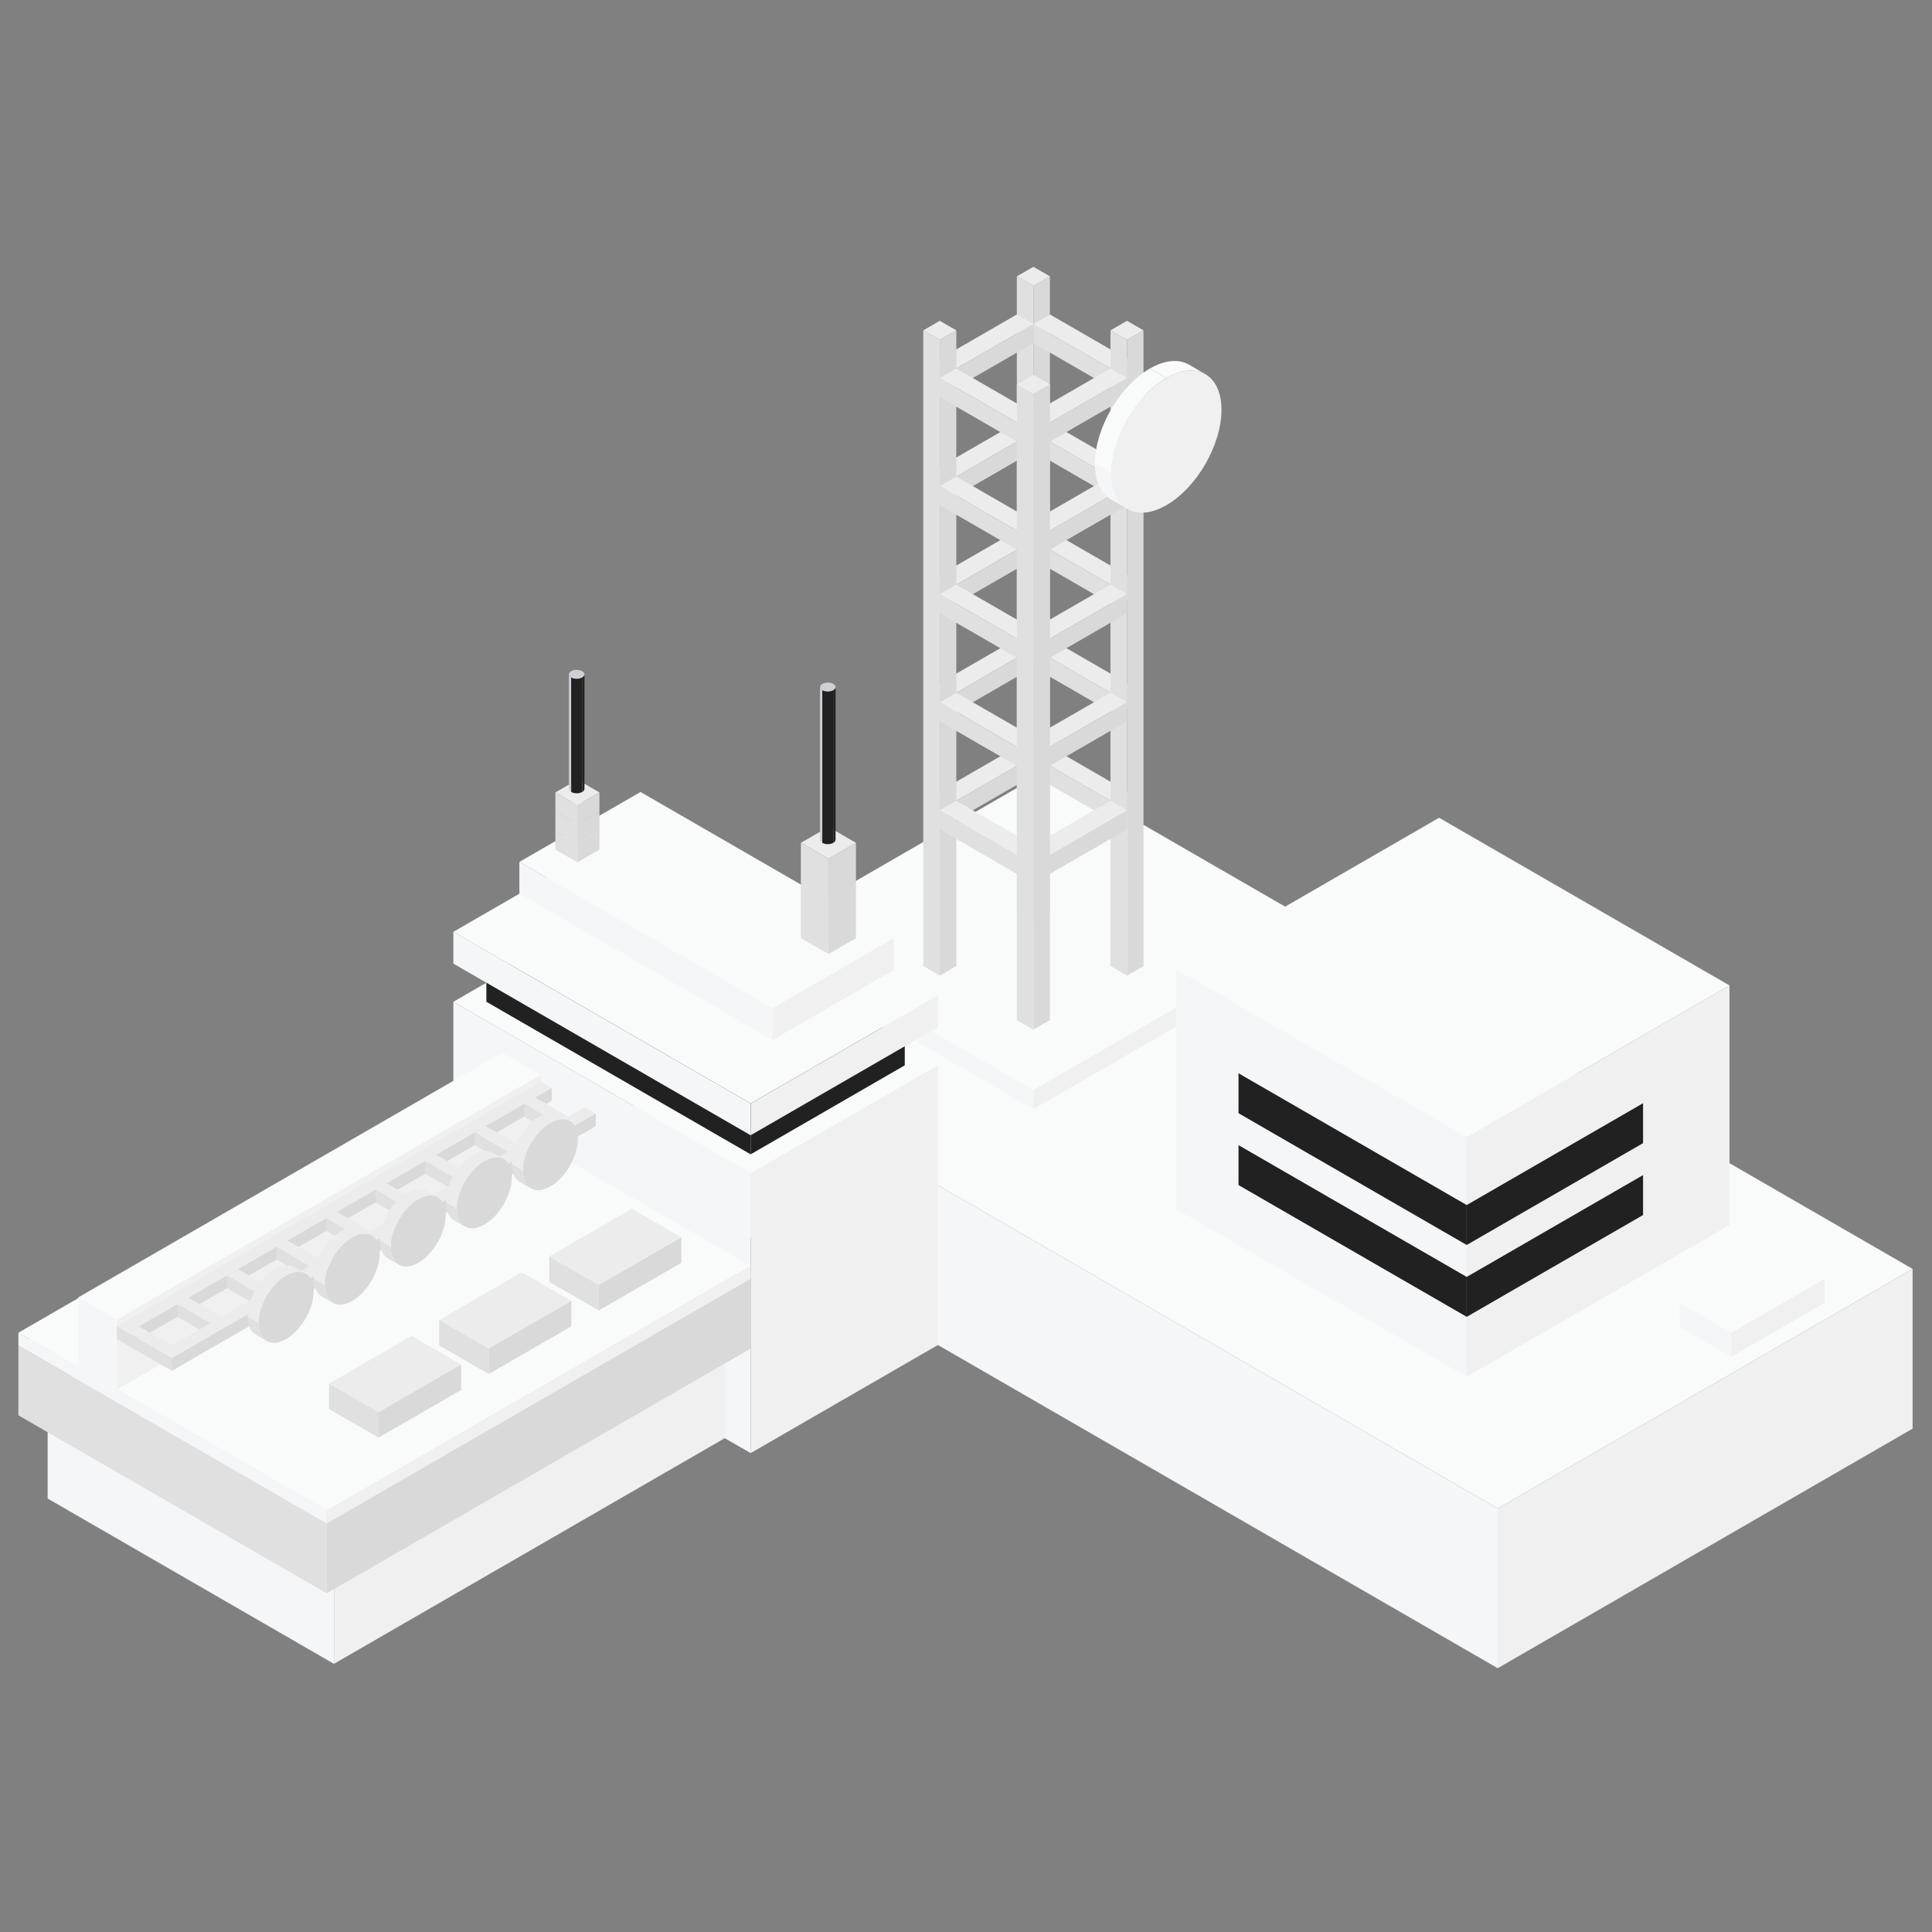<svg width="210" height="210" viewBox="0 0 210 210" fill="none" xmlns="http://www.w3.org/2000/svg">
<rect x="0" y="0" width="210" height="210" fill="#808080" stroke="none"/>
<rect width="108.494" height="52.077" transform="matrix(0.866 0.5 -0.866 0.5 113.938 83.68)" fill="#F9FAFA"/>
<rect width="108.494" height="17.359" transform="matrix(0.866 0.5 0 1 68.836 109.719)" fill="#F5F6F8"/>
<rect width="52.077" height="17.359" transform="matrix(0.866 -0.5 0 1 162.793 163.967)" fill="#F0F0F0"/>
<rect width="27.639" height="27.639" transform="matrix(0.866 0.5 -0.866 0.5 112.328 90.84)" fill="#F9FAFA"/>
<rect width="27.639" height="2.073" transform="matrix(0.866 0.5 0 1 88.391 104.66)" fill="#F5F6F8"/>
<rect width="27.639" height="2.073" transform="matrix(0.866 -0.5 0 1 112.328 118.48)" fill="#F0F0F0"/>
<rect width="2.073" height="2.073" transform="matrix(0.866 0.5 -0.866 0.5 112.324 29)" fill="#ECECEC"/>
<rect width="2.073" height="69.097" transform="matrix(0.866 0.5 0 1 110.527 30.035)" fill="#E0E0E0"/>
<rect width="2.073" height="69.097" transform="matrix(0.866 -0.5 0 1 112.324 31.07)" fill="#D9D9D9"/>
<rect width="2.073" height="10.365" transform="matrix(0.866 0.5 -0.866 0.5 110.527 34.182)" fill="#ECECEC"/>
<rect width="2.073" height="2.073" transform="matrix(0.866 0.5 0 1 101.551 39.363)" fill="#E0E0E0"/>
<rect width="10.365" height="2.073" transform="matrix(0.866 -0.5 0 1 103.348 40.4)" fill="#D9D9D9"/>
<rect width="10.365" height="2.073" transform="matrix(0.866 0.5 -0.866 0.5 114.125 34.182)" fill="#ECECEC"/>
<rect width="10.365" height="2.073" transform="matrix(0.866 0.5 0 1 112.332 35.217)" fill="#E0E0E0"/>
<rect width="2.073" height="2.073" transform="matrix(0.866 -0.5 0 1 121.305 40.4)" fill="#D9D9D9"/>
<rect width="2.073" height="10.365" transform="matrix(0.866 0.5 -0.866 0.5 110.527 45.928)" fill="#ECECEC"/>
<rect width="2.073" height="2.073" transform="matrix(0.866 0.5 0 1 101.551 51.109)" fill="#E0E0E0"/>
<rect width="10.365" height="2.073" transform="matrix(0.866 -0.5 0 1 103.348 52.147)" fill="#D9D9D9"/>
<rect width="10.365" height="2.073" transform="matrix(0.866 0.5 -0.866 0.5 114.125 45.928)" fill="#ECECEC"/>
<rect width="10.365" height="2.073" transform="matrix(0.866 0.5 0 1 112.332 46.965)" fill="#E0E0E0"/>
<rect width="2.073" height="2.073" transform="matrix(0.866 -0.5 0 1 121.305 52.147)" fill="#D9D9D9"/>
<rect width="10.365" height="2.073" transform="matrix(0.866 0.5 -0.866 0.5 114.125 57.674)" fill="#ECECEC"/>
<rect width="10.365" height="2.073" transform="matrix(0.866 0.5 0 1 112.332 58.713)" fill="#E0E0E0"/>
<rect width="2.073" height="2.073" transform="matrix(0.866 -0.5 0 1 121.305 63.895)" fill="#D9D9D9"/>
<rect width="10.365" height="2.073" transform="matrix(0.866 0.5 -0.866 0.5 114.125 69.42)" fill="#ECECEC"/>
<rect width="10.365" height="2.073" transform="matrix(0.866 0.5 0 1 112.332 70.455)" fill="#E0E0E0"/>
<rect width="2.073" height="2.073" transform="matrix(0.866 -0.5 0 1 121.305 75.639)" fill="#D9D9D9"/>
<rect width="10.365" height="2.073" transform="matrix(0.866 0.5 -0.866 0.5 114.125 81.168)" fill="#ECECEC"/>
<rect width="10.365" height="2.073" transform="matrix(0.866 0.5 0 1 112.332 82.203)" fill="#E0E0E0"/>
<rect width="2.073" height="2.073" transform="matrix(0.866 -0.5 0 1 121.305 87.385)" fill="#D9D9D9"/>
<rect width="2.073" height="10.365" transform="matrix(0.866 0.5 -0.866 0.5 110.527 57.674)" fill="#ECECEC"/>
<rect width="2.073" height="2.073" transform="matrix(0.866 0.5 0 1 101.551 62.857)" fill="#E0E0E0"/>
<rect width="10.365" height="2.073" transform="matrix(0.866 -0.5 0 1 103.348 63.895)" fill="#D9D9D9"/>
<rect width="2.073" height="10.365" transform="matrix(0.866 0.5 -0.866 0.5 110.527 69.42)" fill="#ECECEC"/>
<rect width="2.073" height="2.073" transform="matrix(0.866 0.5 0 1 101.551 74.603)" fill="#E0E0E0"/>
<rect width="10.365" height="2.073" transform="matrix(0.866 -0.5 0 1 103.348 75.639)" fill="#D9D9D9"/>
<rect width="2.073" height="10.365" transform="matrix(0.866 0.5 -0.866 0.5 110.527 81.168)" fill="#ECECEC"/>
<rect width="2.073" height="2.073" transform="matrix(0.866 0.5 0 1 101.551 86.35)" fill="#E0E0E0"/>
<rect width="10.365" height="2.073" transform="matrix(0.866 -0.5 0 1 103.348 87.385)" fill="#D9D9D9"/>
<rect width="2.073" height="2.073" transform="matrix(0.866 0.5 -0.866 0.5 102.152 34.871)" fill="#ECECEC"/>
<rect width="2.073" height="69.097" transform="matrix(0.866 0.5 0 1 100.355 35.908)" fill="#E0E0E0"/>
<rect width="2.073" height="69.097" transform="matrix(0.866 -0.5 0 1 102.152 36.945)" fill="#D9D9D9"/>
<rect width="10.365" height="2.073" transform="matrix(0.866 0.5 -0.866 0.5 103.945 75.295)" fill="#ECECEC"/>
<rect width="10.365" height="2.073" transform="matrix(0.866 0.5 0 1 102.148 76.332)" fill="#E0E0E0"/>
<rect width="2.073" height="2.073" transform="matrix(0.866 -0.5 0 1 111.129 81.514)" fill="#D9D9D9"/>
<rect width="10.365" height="2.073" transform="matrix(0.866 0.5 -0.866 0.5 103.945 87.039)" fill="#ECECEC"/>
<rect width="10.365" height="2.073" transform="matrix(0.866 0.5 0 1 102.148 88.076)" fill="#E0E0E0"/>
<rect width="2.073" height="2.073" transform="matrix(0.866 -0.5 0 1 111.129 93.26)" fill="#D9D9D9"/>
<rect width="10.365" height="2.073" transform="matrix(0.866 0.5 -0.866 0.5 103.945 63.547)" fill="#ECECEC"/>
<rect width="10.365" height="2.073" transform="matrix(0.866 0.5 0 1 102.148 64.584)" fill="#E0E0E0"/>
<rect width="2.073" height="2.073" transform="matrix(0.866 -0.5 0 1 111.129 69.766)" fill="#D9D9D9"/>
<rect width="10.365" height="2.073" transform="matrix(0.866 0.5 -0.866 0.5 103.945 40.055)" fill="#ECECEC"/>
<rect width="10.365" height="2.073" transform="matrix(0.866 0.5 0 1 102.148 41.092)" fill="#E0E0E0"/>
<rect width="2.073" height="2.073" transform="matrix(0.866 -0.5 0 1 111.129 46.273)" fill="#D9D9D9"/>
<rect width="10.365" height="2.073" transform="matrix(0.866 0.5 -0.866 0.5 103.945 51.801)" fill="#ECECEC"/>
<rect width="10.365" height="2.073" transform="matrix(0.866 0.5 0 1 102.148 52.838)" fill="#E0E0E0"/>
<rect width="2.073" height="2.073" transform="matrix(0.866 -0.5 0 1 111.129 58.02)" fill="#D9D9D9"/>
<rect width="2.073" height="2.073" transform="matrix(0.866 0.5 -0.866 0.5 122.5 34.871)" fill="#ECECEC"/>
<rect width="2.073" height="69.097" transform="matrix(0.866 0.5 0 1 120.703 35.908)" fill="#E0E0E0"/>
<rect width="2.073" height="69.097" transform="matrix(0.866 -0.5 0 1 122.5 36.945)" fill="#D9D9D9"/>
<rect width="2.073" height="10.365" transform="matrix(0.866 0.5 -0.866 0.5 120.703 40.055)" fill="#ECECEC"/>
<rect width="2.073" height="2.073" transform="matrix(0.866 0.5 0 1 111.723 45.236)" fill="#E0E0E0"/>
<rect width="10.365" height="2.073" transform="matrix(0.866 -0.5 0 1 113.52 46.273)" fill="#D9D9D9"/>
<rect width="2.073" height="10.365" transform="matrix(0.866 0.5 -0.866 0.5 120.703 51.801)" fill="#ECECEC"/>
<rect width="2.073" height="2.073" transform="matrix(0.866 0.5 0 1 111.723 56.982)" fill="#E0E0E0"/>
<rect width="10.365" height="2.073" transform="matrix(0.866 -0.5 0 1 113.52 58.02)" fill="#D9D9D9"/>
<rect width="2.073" height="10.365" transform="matrix(0.866 0.5 -0.866 0.5 120.703 63.547)" fill="#ECECEC"/>
<rect width="2.073" height="2.073" transform="matrix(0.866 0.5 0 1 111.723 68.728)" fill="#E0E0E0"/>
<rect width="10.365" height="2.073" transform="matrix(0.866 -0.5 0 1 113.52 69.766)" fill="#D9D9D9"/>
<rect width="2.073" height="10.365" transform="matrix(0.866 0.5 -0.866 0.5 120.703 75.295)" fill="#ECECEC"/>
<rect width="2.073" height="2.073" transform="matrix(0.866 0.5 0 1 111.723 80.477)" fill="#E0E0E0"/>
<rect width="10.365" height="2.073" transform="matrix(0.866 -0.5 0 1 113.52 81.514)" fill="#D9D9D9"/>
<rect width="2.073" height="10.365" transform="matrix(0.866 0.5 -0.866 0.5 120.703 87.039)" fill="#ECECEC"/>
<rect width="2.073" height="2.073" transform="matrix(0.866 0.5 0 1 111.723 92.223)" fill="#E0E0E0"/>
<rect width="10.365" height="2.073" transform="matrix(0.866 -0.5 0 1 113.52 93.26)" fill="#D9D9D9"/>
<circle cx="6.91" cy="6.91" r="6.91" transform="matrix(0.866 -0.5 0 1 120.801 44.545)" fill="#F0F0F0"/>
<path d="M120.803 51.453C120.803 53.221 121.387 54.652 122.556 55.327L120.76 54.29C119.592 53.615 119.008 52.184 119.008 50.416L120.803 51.453Z" fill="#F5F6F8"/>
<path d="M120.803 51.454C120.803 47.638 123.482 42.997 126.787 41.089L124.992 40.053C121.687 41.961 119.008 46.601 119.008 50.417L120.803 51.454Z" fill="#F9FAFA"/>
<path d="M131.023 40.671C129.854 39.997 128.323 40.206 126.791 41.09L124.996 40.054C126.528 39.17 128.059 38.96 129.227 39.635L131.023 40.671Z" fill="#F9FAFA"/>
<rect width="2.073" height="2.073" transform="matrix(0.866 0.5 -0.866 0.5 112.324 40.746)" fill="#ECECEC"/>
<rect width="2.073" height="69.097" transform="matrix(0.866 0.5 0 1 110.527 41.783)" fill="#E0E0E0"/>
<rect width="2.073" height="69.097" transform="matrix(0.866 -0.5 0 1 112.324 42.818)" fill="#D9D9D9"/>
<rect width="37.312" height="23.493" transform="matrix(0.866 0.5 -0.866 0.5 69.625 97.141)" fill="#F9FAFA"/>
<rect width="37.312" height="30.403" transform="matrix(0.866 0.5 0 1 49.277 108.887)" fill="#F5F6F8"/>
<rect width="23.493" height="30.403" transform="matrix(0.866 -0.5 0 1 81.594 127.543)" fill="#F0F0F0"/>
<rect width="33.167" height="19.347" transform="matrix(0.866 0.5 -0.866 0.5 69.625 96.449)" fill="#212121"/>
<rect width="33.167" height="2.764" transform="matrix(0.866 0.5 0 1 52.867 106.123)" fill="#212121"/>
<rect width="19.347" height="2.764" transform="matrix(0.866 -0.5 0 1 81.59 122.707)" fill="#212121"/>
<rect width="37.312" height="23.493" transform="matrix(0.866 0.5 -0.866 0.5 69.625 89.539)" fill="#F9FAFA"/>
<rect width="37.312" height="3.455" transform="matrix(0.866 0.5 0 1 49.277 101.285)" fill="#F5F6F8"/>
<rect width="23.493" height="3.455" transform="matrix(0.866 -0.5 0 1 81.594 119.941)" fill="#F0F0F0"/>
<rect width="31.785" height="15.201" transform="matrix(0.866 0.5 -0.866 0.5 69.621 86.084)" fill="#F9FAFA"/>
<rect width="31.785" height="3.455" transform="matrix(0.866 0.5 0 1 56.457 93.686)" fill="#F5F6F8"/>
<rect width="15.201" height="3.455" transform="matrix(0.866 -0.5 0 1 83.984 109.578)" fill="#F0F0F0"/>
<rect width="3.455" height="3.455" transform="matrix(0.866 0.5 -0.866 0.5 90.047 89.883)" fill="#ECECEC"/>
<rect width="3.455" height="10.365" transform="matrix(0.866 0.5 0 1 87.051 91.611)" fill="#E0E0E0"/>
<rect width="3.455" height="10.365" transform="matrix(0.866 -0.5 0 1 90.047 93.338)" fill="#D9D9D9"/>
<circle cx="0.691" cy="0.691" r="0.691" transform="matrix(0.866 0.5 -0.866 0.5 89.981 73.992)" fill="#CED0D5"/>
<path d="M89.133 74.682C89.133 74.817 89.228 74.939 89.381 75.027V91.611C89.228 91.522 89.133 91.4 89.133 91.265V74.682Z" fill="#CED0D5"/>
<path d="M89.379 75.029C89.709 75.22 90.245 75.22 90.576 75.029V91.613C90.245 91.803 89.709 91.803 89.379 91.613V75.029Z" fill="#212121"/>
<path d="M90.822 74.682C90.822 74.817 90.727 74.939 90.574 75.027V91.611C90.727 91.522 90.822 91.4 90.822 91.265V74.682Z" fill="#212121"/>
<rect width="2.764" height="2.764" transform="matrix(0.866 0.5 -0.866 0.5 62.762 88.897)" fill="#ECECEC"/>
<rect width="2.764" height="2.073" transform="matrix(0.866 0.5 0 1 60.367 90.277)" fill="#E0E0E0"/>
<rect width="2.764" height="2.073" transform="matrix(0.866 -0.5 0 1 62.762 91.66)" fill="#D9D9D9"/>
<rect width="2.764" height="2.764" transform="matrix(0.866 0.5 -0.866 0.5 62.762 86.824)" fill="#ECECEC"/>
<rect width="2.764" height="2.073" transform="matrix(0.866 0.5 0 1 60.367 88.207)" fill="#E0E0E0"/>
<rect width="2.764" height="2.073" transform="matrix(0.866 -0.5 0 1 62.762 89.588)" fill="#D9D9D9"/>
<rect width="2.764" height="2.764" transform="matrix(0.866 0.5 -0.866 0.5 62.762 84.75)" fill="#ECECEC"/>
<rect width="2.764" height="2.073" transform="matrix(0.866 0.5 0 1 60.367 86.133)" fill="#E0E0E0"/>
<rect width="2.764" height="2.073" transform="matrix(0.866 -0.5 0 1 62.762 87.516)" fill="#D9D9D9"/>
<circle cx="0.691" cy="0.691" r="0.691" transform="matrix(0.866 0.5 -0.866 0.5 62.684 72.609)" fill="#CED0D5"/>
<path d="M61.836 73.301C61.836 73.436 61.931 73.558 62.084 73.646V86.084C61.931 85.995 61.836 85.873 61.836 85.738V73.301Z" fill="#CED0D5"/>
<path d="M62.086 73.647C62.416 73.837 62.952 73.837 63.283 73.647V86.084C62.952 86.275 62.416 86.275 62.086 86.084V73.647Z" fill="#212121"/>
<path d="M63.529 73.301C63.529 73.436 63.434 73.558 63.281 73.646V86.084C63.434 85.995 63.529 85.873 63.529 85.738V73.301Z" fill="#212121"/>
<rect width="35.931" height="49.059" transform="matrix(0.866 0.5 -0.866 0.5 47.668 126.611)" fill="#F9FAFA"/>
<rect width="35.931" height="11.746" transform="matrix(0.866 0.5 0 1 5.18 151.139)" fill="#F5F6F8"/>
<rect width="49.059" height="11.746" transform="matrix(0.866 -0.5 0 1 36.301 169.104)" fill="#F0F0F0"/>
<rect width="38.694" height="53.205" transform="matrix(0.866 0.5 -0.866 0.5 48.078 119.639)" fill="#E0E0E0"/>
<rect width="38.694" height="7.601" transform="matrix(0.866 0.5 0 1 2 146.24)" fill="#E0E0E0"/>
<rect width="53.205" height="7.601" transform="matrix(0.866 -0.5 0 1 35.512 165.588)" fill="#D9D9D9"/>
<rect width="38.694" height="53.205" transform="matrix(0.866 0.5 -0.866 0.5 48.078 118.256)" fill="#F9FAFA"/>
<rect width="38.694" height="1.382" transform="matrix(0.866 0.5 0 1 2 144.857)" fill="#F5F6F8"/>
<rect width="53.205" height="1.382" transform="matrix(0.866 -0.5 0 1 35.512 164.205)" fill="#F0F0F0"/>
<rect width="4.837" height="53.205" transform="matrix(0.866 0.5 -0.866 0.5 54.594 114.414)" fill="#F9FAFA"/>
<rect width="4.837" height="7.601" transform="matrix(0.866 0.5 0 1 8.512 141.016)" fill="#F5F6F8"/>
<rect width="53.205" height="7.601" transform="matrix(0.866 -0.5 0 1 12.703 143.436)" fill="#F0F0F0"/>
<rect width="1.382" height="53.205" transform="matrix(0.866 0.5 -0.866 0.5 58.785 117.564)" fill="#ECECEC"/>
<rect width="1.382" height="1.382" transform="matrix(0.866 0.5 0 1 12.707 144.166)" fill="#E0E0E0"/>
<rect width="53.205" height="1.382" transform="matrix(0.866 -0.5 0 1 13.902 144.859)" fill="#D9D9D9"/>
<rect width="4.837" height="1.382" transform="matrix(0.866 0.5 -0.866 0.5 15.09 144.166)" fill="#ECECEC"/>
<rect width="4.837" height="1.382" transform="matrix(0.866 0.5 0 1 13.895 144.857)" fill="#E0E0E0"/>
<rect width="1.382" height="1.382" transform="matrix(0.866 -0.5 0 1 18.082 147.275)" fill="#D9D9D9"/>
<rect width="4.837" height="1.382" transform="matrix(0.866 0.5 -0.866 0.5 20.484 141.057)" fill="#ECECEC"/>
<rect width="4.837" height="1.382" transform="matrix(0.866 0.5 0 1 19.285 141.75)" fill="#E0E0E0"/>
<rect width="1.382" height="1.382" transform="matrix(0.866 -0.5 0 1 23.473 144.166)" fill="#D9D9D9"/>
<rect width="4.837" height="1.382" transform="matrix(0.866 0.5 -0.866 0.5 25.867 137.947)" fill="#ECECEC"/>
<rect width="4.837" height="1.382" transform="matrix(0.866 0.5 0 1 24.668 138.639)" fill="#E0E0E0"/>
<rect width="1.382" height="1.382" transform="matrix(0.866 -0.5 0 1 28.859 141.057)" fill="#D9D9D9"/>
<rect width="4.837" height="1.382" transform="matrix(0.866 0.5 -0.866 0.5 31.254 134.84)" fill="#ECECEC"/>
<rect width="4.837" height="1.382" transform="matrix(0.866 0.5 0 1 30.055 135.529)" fill="#E0E0E0"/>
<rect width="1.382" height="1.382" transform="matrix(0.866 -0.5 0 1 34.242 137.947)" fill="#D9D9D9"/>
<rect width="4.837" height="1.382" transform="matrix(0.866 0.5 -0.866 0.5 36.645 131.73)" fill="#ECECEC"/>
<rect width="4.837" height="1.382" transform="matrix(0.866 0.5 0 1 35.445 132.422)" fill="#E0E0E0"/>
<rect width="1.382" height="1.382" transform="matrix(0.866 -0.5 0 1 39.637 134.84)" fill="#D9D9D9"/>
<rect width="4.837" height="1.382" transform="matrix(0.866 0.5 -0.866 0.5 42.02 128.619)" fill="#ECECEC"/>
<rect width="4.837" height="1.382" transform="matrix(0.866 0.5 0 1 40.824 129.311)" fill="#E0E0E0"/>
<rect width="1.382" height="1.382" transform="matrix(0.866 -0.5 0 1 45.016 131.73)" fill="#D9D9D9"/>
<rect width="4.837" height="1.382" transform="matrix(0.866 0.5 -0.866 0.5 47.414 125.512)" fill="#ECECEC"/>
<rect width="4.837" height="1.382" transform="matrix(0.866 0.5 0 1 46.215 126.201)" fill="#E0E0E0"/>
<rect width="1.382" height="1.382" transform="matrix(0.866 -0.5 0 1 50.398 128.619)" fill="#D9D9D9"/>
<rect width="4.837" height="1.382" transform="matrix(0.866 0.5 -0.866 0.5 52.797 122.4)" fill="#ECECEC"/>
<rect width="4.837" height="1.382" transform="matrix(0.866 0.5 0 1 51.598 123.092)" fill="#E0E0E0"/>
<rect width="1.382" height="1.382" transform="matrix(0.866 -0.5 0 1 55.789 125.512)" fill="#D9D9D9"/>
<rect width="4.837" height="1.382" transform="matrix(0.866 0.5 -0.866 0.5 58.184 119.291)" fill="#ECECEC"/>
<rect width="4.837" height="1.382" transform="matrix(0.866 0.5 0 1 56.984 119.982)" fill="#E0E0E0"/>
<rect width="1.382" height="1.382" transform="matrix(0.866 -0.5 0 1 61.176 122.4)" fill="#D9D9D9"/>
<rect width="1.382" height="53.205" transform="matrix(0.866 0.5 -0.866 0.5 63.57 120.328)" fill="#ECECEC"/>
<rect width="1.382" height="1.382" transform="matrix(0.866 0.5 0 1 17.496 146.932)" fill="#E0E0E0"/>
<rect width="53.205" height="1.382" transform="matrix(0.866 -0.5 0 1 18.688 147.621)" fill="#D9D9D9"/>
<circle cx="3.455" cy="3.455" r="3.455" transform="matrix(0.866 -0.5 0 1 28.109 140.367)" fill="#D9D9D9"/>
<path d="M28.107 143.822C28.107 144.706 28.399 145.422 28.983 145.759L27.787 145.068C27.202 144.731 26.91 144.015 26.91 143.131L28.107 143.822Z" fill="#E0E0E0"/>
<path d="M28.107 143.821C28.107 141.912 29.447 139.592 31.099 138.638L29.902 137.947C28.25 138.901 26.91 141.221 26.91 143.13L28.107 143.821Z" fill="#ECECEC"/>
<path d="M33.219 138.429C32.635 138.092 31.869 138.197 31.103 138.639L29.906 137.948C30.672 137.506 31.438 137.401 32.022 137.738L33.219 138.429Z" fill="#ECECEC"/>
<circle cx="3.455" cy="3.455" r="3.455" transform="matrix(0.866 -0.5 0 1 35.293 136.221)" fill="#D9D9D9"/>
<path d="M35.291 139.677C35.291 140.561 35.583 141.277 36.167 141.614L34.97 140.923C34.386 140.586 34.094 139.871 34.094 138.986L35.291 139.677Z" fill="#E0E0E0"/>
<path d="M35.291 139.678C35.291 137.77 36.63 135.45 38.282 134.496L37.086 133.805C35.433 134.759 34.094 137.079 34.094 138.987L35.291 139.678Z" fill="#ECECEC"/>
<path d="M40.402 134.283C39.818 133.946 39.052 134.05 38.287 134.492L37.09 133.801C37.856 133.359 38.621 133.255 39.206 133.592L40.402 134.283Z" fill="#ECECEC"/>
<circle cx="3.455" cy="3.455" r="3.455" transform="matrix(0.866 -0.5 0 1 42.473 132.076)" fill="#D9D9D9"/>
<path d="M42.47 135.529C42.47 136.413 42.762 137.129 43.347 137.466L42.15 136.775C41.566 136.438 41.273 135.722 41.273 134.838L42.47 135.529Z" fill="#E0E0E0"/>
<path d="M42.47 135.53C42.47 133.621 43.81 131.301 45.462 130.347L44.265 129.656C42.613 130.61 41.273 132.93 41.273 134.839L42.47 135.53Z" fill="#ECECEC"/>
<path d="M47.578 130.136C46.994 129.799 46.228 129.904 45.462 130.346L44.266 129.655C45.031 129.213 45.797 129.108 46.381 129.445L47.578 130.136Z" fill="#ECECEC"/>
<circle cx="3.455" cy="3.455" r="3.455" transform="matrix(0.866 -0.5 0 1 49.656 127.93)" fill="#D9D9D9"/>
<path d="M49.654 131.386C49.654 132.27 49.946 132.986 50.53 133.323L49.333 132.632C48.749 132.295 48.457 131.579 48.457 130.695L49.654 131.386Z" fill="#E0E0E0"/>
<path d="M49.654 131.385C49.654 129.477 50.993 127.157 52.646 126.203L51.449 125.512C49.797 126.466 48.457 128.786 48.457 130.694L49.654 131.385Z" fill="#ECECEC"/>
<path d="M54.762 125.994C54.178 125.656 53.412 125.761 52.646 126.203L51.449 125.512C52.215 125.07 52.981 124.965 53.565 125.303L54.762 125.994Z" fill="#ECECEC"/>
<circle cx="3.455" cy="3.455" r="3.455" transform="matrix(0.866 -0.5 0 1 56.832 123.783)" fill="#D9D9D9"/>
<path d="M56.83 127.238C56.83 128.122 57.122 128.838 57.706 129.175L56.509 128.484C55.925 128.147 55.633 127.431 55.633 126.547L56.83 127.238Z" fill="#E0E0E0"/>
<path d="M56.83 127.237C56.83 125.328 58.169 123.008 59.822 122.054L58.625 121.363C56.972 122.317 55.633 124.638 55.633 126.546L56.83 127.237Z" fill="#ECECEC"/>
<path d="M61.938 121.845C61.353 121.508 60.587 121.613 59.822 122.055L58.625 121.364C59.391 120.922 60.156 120.817 60.741 121.154L61.938 121.845Z" fill="#ECECEC"/>
<rect width="6.219" height="10.365" transform="matrix(0.866 0.5 -0.866 0.5 44.742 145.203)" fill="#ECECEC"/>
<rect width="6.219" height="2.764" transform="matrix(0.866 0.5 0 1 35.766 150.387)" fill="#E0E0E0"/>
<rect width="10.365" height="2.764" transform="matrix(0.866 -0.5 0 1 41.152 153.496)" fill="#D9D9D9"/>
<rect width="6.219" height="10.365" transform="matrix(0.866 0.5 -0.866 0.5 56.711 138.295)" fill="#ECECEC"/>
<rect width="6.219" height="2.764" transform="matrix(0.866 0.5 0 1 47.734 143.477)" fill="#E0E0E0"/>
<rect width="10.365" height="2.764" transform="matrix(0.866 -0.5 0 1 53.121 146.584)" fill="#D9D9D9"/>
<rect width="6.219" height="10.365" transform="matrix(0.866 0.5 -0.866 0.5 68.676 131.383)" fill="#ECECEC"/>
<rect width="6.219" height="2.764" transform="matrix(0.866 0.5 0 1 59.699 136.566)" fill="#E0E0E0"/>
<rect width="10.365" height="2.764" transform="matrix(0.866 -0.5 0 1 65.09 139.676)" fill="#D9D9D9"/>
<rect width="6.51" height="11.717" transform="matrix(0.866 0.5 -0.866 0.5 192.688 135.756)" fill="#F9FAFA"/>
<rect width="6.51" height="2.604" transform="matrix(0.866 0.5 0 1 182.539 141.615)" fill="#F5F6F8"/>
<rect width="11.717" height="2.604" transform="matrix(0.866 -0.5 0 1 188.176 144.871)" fill="#F0F0F0"/>
<rect width="36.454" height="32.982" transform="matrix(0.866 0.5 -0.866 0.5 156.422 88.887)" fill="#F9FAFA"/>
<rect width="36.454" height="26.039" transform="matrix(0.866 0.5 0 1 127.855 105.379)" fill="#F5F6F8"/>
<rect width="32.982" height="26.039" transform="matrix(0.866 -0.5 0 1 159.426 123.605)" fill="#F0F0F0"/>
<rect width="22.133" height="4.34" transform="matrix(0.866 -0.5 0 1 159.426 130.982)" fill="#212121"/>
<rect width="28.642" height="4.34" transform="matrix(0.866 0.5 0 1 134.621 116.662)" fill="#212121"/>
<rect width="22.133" height="4.34" transform="matrix(0.866 -0.5 0 1 159.426 138.795)" fill="#212121"/>
<rect width="28.642" height="4.34" transform="matrix(0.866 0.5 0 1 134.621 124.473)" fill="#212121"/>
</svg>
